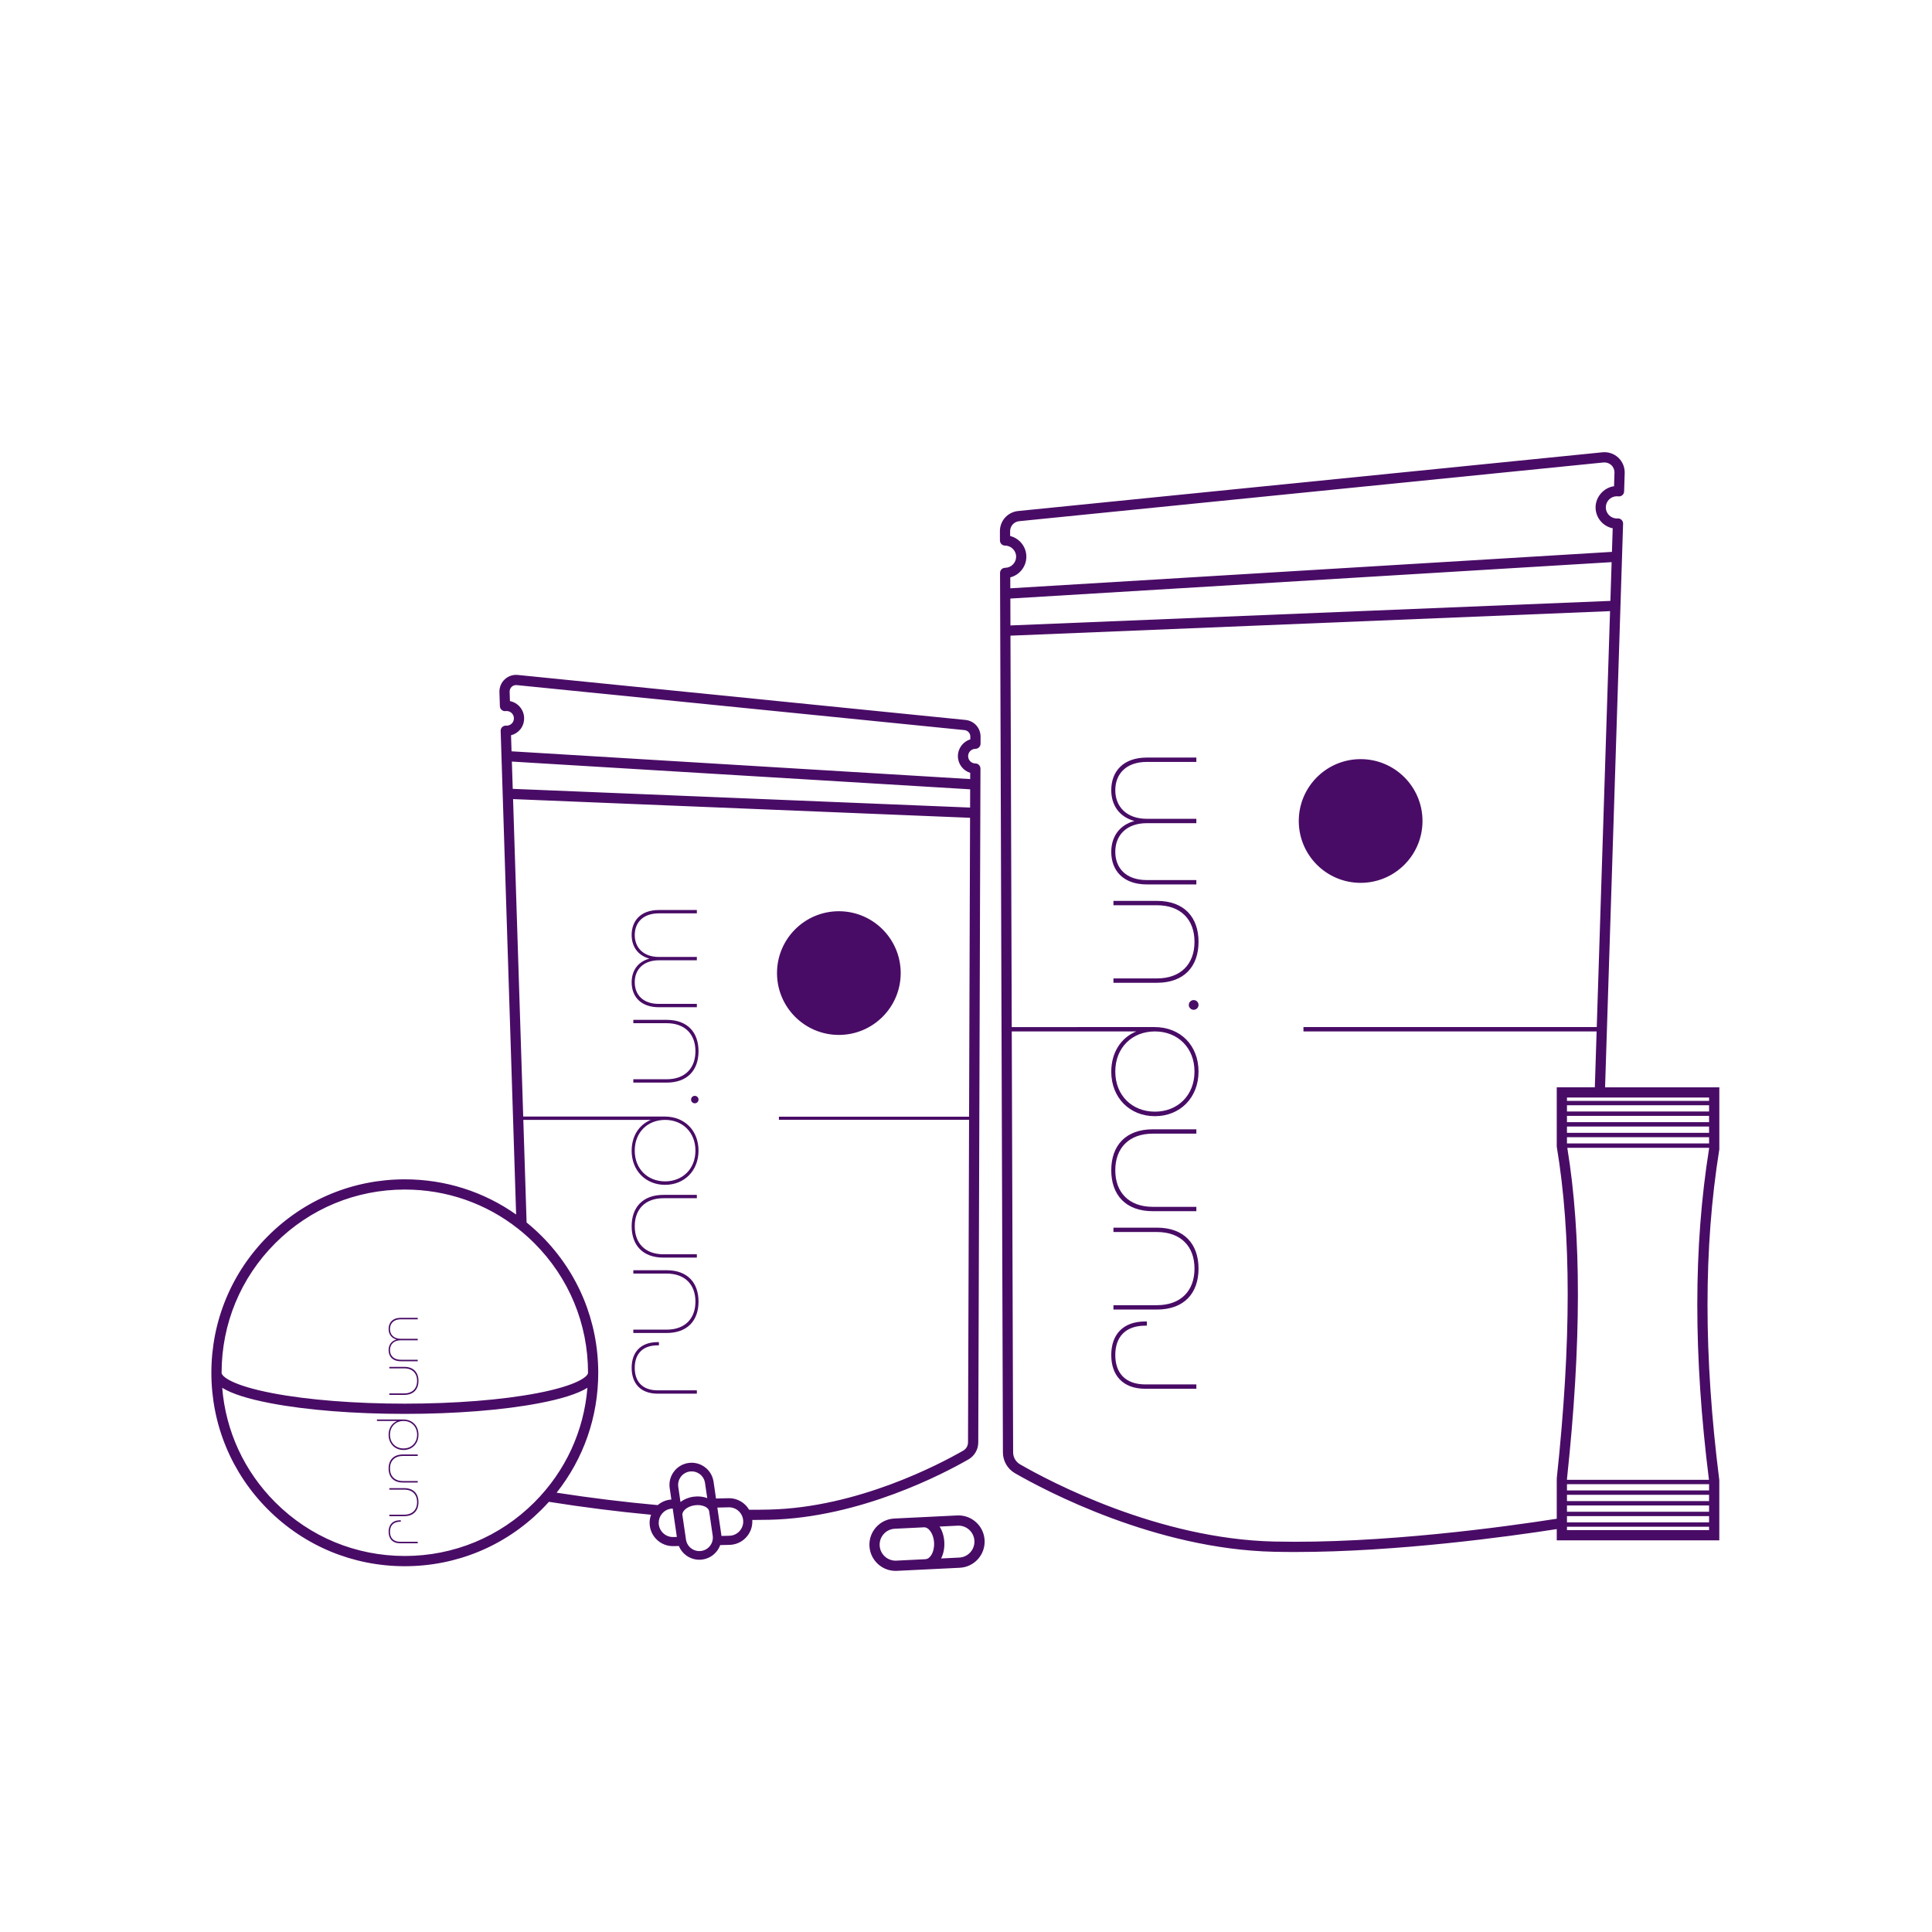 <?xml version="1.0" encoding="UTF-8"?>
<svg id="Ebene_1" data-name="Ebene 1" xmlns="http://www.w3.org/2000/svg" viewBox="0 0 2834.65 2834.65">
  <defs>
    <style>
      .cls-1 {
        fill: #490c66;
        stroke-width: 0px;
      }
    </style>
  </defs>
  <path class="cls-1" d="m965.07,2039.91h57.36v4.91h-57.36c-25.66,0-38.3-15.47-38.3-37.92s12.64-37.74,38.3-37.74h1.7v4.72h-1.7c-22.83,0-33.77,13.21-33.77,33.02s10.94,33.02,33.77,33.02Zm13.02-176.22h-48.87v4.91h48.87c26.98,0,42.26,16.23,42.26,41.13s-15.28,41.13-42.26,41.13h-48.87v4.91h48.87c30.75,0,46.79-18.49,46.79-46.04s-16.04-46.04-46.79-46.04Zm-4.53-18.49h48.87v-4.91h-48.87c-26.98,0-42.26-16.23-42.26-41.13s15.28-41.13,42.26-41.13h48.87v-4.91h-48.87c-30.75,0-46.79,18.49-46.79,46.04s16.04,46.04,46.79,46.04Zm45.85-237.36c-3.02,0-5.47,2.45-5.47,5.47s2.45,5.47,5.47,5.47,5.47-2.45,5.47-5.47-2.45-5.47-5.47-5.47Zm-41.32-111.51h-48.87v4.91h48.87c26.98,0,42.26,16.23,42.26,41.13s-15.28,41.13-42.26,41.13h-48.87v4.91h48.87c30.75,0,46.79-18.49,46.79-46.04s-16.04-46.04-46.79-46.04Zm-51.32-55.1c0,20.94,13.4,36.6,40,36.6h55.66v-4.91h-55.66c-23.4,0-35.47-13.4-35.47-31.89s12.64-32.07,35.47-32.07h55.66v-4.91h-55.66c-22.83,0-35.47-13.77-35.47-32.07s12.08-31.89,35.47-31.89h55.66v-4.91h-55.66c-26.6,0-40,15.66-40,36.6,0,16.6,8.68,30,26.04,34.72-17.36,4.72-26.04,18.11-26.04,34.72Zm494.1,700.05c-34.76,20.01-158.54,85.52-291.84,88.54-7.95.18-15.32.27-22.95.27-.77,0-1.55,0-2.33,0,.03.52.06,1.04.07,1.56.21,9.14-3.16,17.82-9.48,24.43-6.32,6.61-14.84,10.36-23.98,10.57l-13.68.31c-1.07,2.97-2.59,5.8-4.53,8.4-5.19,6.96-12.78,11.49-21.37,12.75-1.59.23-3.19.35-4.77.35-6.95,0-13.68-2.22-19.35-6.45-4.8-3.58-8.44-8.29-10.65-13.69l-7.89.18c-.26,0-.53,0-.79,0-8.85,0-17.22-3.35-23.64-9.49-6.61-6.32-10.36-14.84-10.57-23.98-.1-4.36.63-8.61,2.09-12.59-48.52-4.52-98.84-10.88-149.85-18.95-3.46,3.86-7.03,7.64-10.73,11.34-53.61,53.61-124.88,83.13-200.69,83.13s-147.08-29.52-200.69-83.13c-53.61-53.61-83.13-124.88-83.13-200.69s29.52-147.08,83.13-200.69c53.61-53.61,124.88-83.13,200.69-83.13,59.32,0,115.85,18.08,163.32,51.62l-16.04-501.52-6.65-208.05c-.07-2.11.76-4.16,2.28-5.63,1.52-1.47,3.59-2.23,5.7-2.1l.3.02c.14,0,.28.02.42.03,5.92,0,10.73-4.82,10.73-10.74s-4.82-10.74-10.74-10.74c-.39,0-.83.03-1.39.11-2.1.27-4.21-.36-5.82-1.73-1.61-1.37-2.57-3.36-2.63-5.47l-.66-20.66c-.23-7.06,2.6-13.87,7.77-18.7,5.16-4.82,12.15-7.19,19.18-6.47l656.91,66.02c12.62,1.27,22.1,11.79,22.06,24.47l-.03,10.42c-.01,4.13-3.36,7.47-7.49,7.48-5.91.01-10.72,4.83-10.72,10.74s4.78,10.68,10.65,10.73c4.13.03,7.45,3.4,7.44,7.52l-3.23,988.79c-.03,10.22-5.55,19.73-14.41,24.83Zm-668.57-983.87l671.02,27.45.09-26.76-672.39-40.71,1.28,40.02Zm-2.51-78.56l.75,23.48,672.92,40.74.03-9.12c-10.45-3.28-18.06-13.08-18.06-24.56s7.69-21.39,18.22-24.62v-4.06c.03-4.92-3.65-9-8.55-9.49l-656.9-66.02c-2.77-.29-5.41.61-7.44,2.51s-3.1,4.47-3.01,7.25l.44,13.71c11.84,2.3,20.81,12.76,20.81,25.26s-8.17,22-19.21,24.9Zm-424.67,935.28c0,5.42,15.64,18.67,74.84,29.99,51.74,9.89,120.63,15.34,193.98,15.34s142.24-5.45,193.98-15.34c59.2-11.32,74.84-24.57,74.84-29.99,0-71.8-27.96-139.31-78.73-190.08-7.39-7.39-15.15-14.29-23.22-20.7-.15-.11-.3-.23-.44-.35-47.24-37.38-105.27-57.68-166.42-57.68-71.8,0-139.31,27.96-190.08,78.73-50.77,50.77-78.73,118.28-78.73,190.08Zm536.73,22.06c-14.12,8.78-37.72,16.28-71.12,22.67-52.64,10.06-122.53,15.61-196.79,15.61s-144.15-5.54-196.79-15.61c-33.4-6.39-57-13.89-71.12-22.67,5.12,63.49,32.29,122.49,77.83,168.03,50.77,50.77,118.28,78.73,190.08,78.73s139.31-27.96,190.08-78.73c45.54-45.54,72.71-104.54,77.83-168.03Zm131.23,218.82l-6.08-41.63h-.12c-5.58.13-10.77,2.42-14.62,6.45-.11.11-.2.24-.31.36-.31.44-.65.84-1.04,1.2-2.98,3.79-4.54,8.46-4.43,13.34.12,5.58,2.41,10.77,6.44,14.62,4.03,3.85,9.32,5.91,14.89,5.78l5.27-.12Zm2.08-73.49l3.25,22.22c4.94-3.84,11.44-6.63,18.88-7.72,7.19-1.05,14.31-.32,20.36,2.06l-3.26-22.29c-.77-5.24-3.53-9.87-7.77-13.03-3.46-2.58-7.56-3.93-11.8-3.93-.97,0-1.94.07-2.91.21-5.24.77-9.87,3.53-13.03,7.77-3.16,4.25-4.48,9.47-3.72,14.71Zm50.52,71.55l-5.25-35.89h-.05c-.51-3.51-3.93-5.68-5.93-6.66-4.17-2.05-9.76-2.76-15.33-1.94-11.54,1.69-18.7,8.91-17.91,14.33h0l5.25,35.89c.77,5.24,3.53,9.87,7.77,13.03,4.25,3.16,9.47,4.48,14.71,3.72,5.24-.77,9.87-3.53,13.03-7.77,3.16-4.25,4.48-9.47,3.72-14.71Zm44.77-21.12c-.12-5.58-2.41-10.77-6.44-14.62s-9.32-5.91-14.9-5.78l-16.62.37,5.75,39.31c.11.77.19,1.54.25,2.31l11.57-.26c5.58-.12,10.77-2.41,14.62-6.44,3.85-4.03,5.91-9.32,5.78-14.89Zm329.82-115.55l1.55-473.46h-278.99v-4.54h279l1.43-438.53-670.49-27.43,3.44,107.5,11.46,358.28h207.77c29.06,0,49.43,20.56,49.43,50s-20.75,50.19-49.06,50.19-49.05-20.76-49.05-50c0-21.13,10.57-38.11,28.11-45.28h-187.05l4.81,150.5c7.61,6.19,14.95,12.79,21.98,19.83,53.61,53.61,83.13,124.88,83.13,200.69,0,64.67-21.5,126.03-61.09,175.94,50.11,7.74,101.1,14,148.36,18.21,5.62-4.85,12.58-7.7,20.03-8.19l-2.45-16.74c-1.26-8.59.91-17.16,6.1-24.12,5.19-6.96,12.78-11.49,21.37-12.75,8.59-1.25,17.16.91,24.12,6.1,6.96,5.19,11.49,12.78,12.75,21.37l3.6,24.64,18.27-.41c9.14-.22,17.82,3.16,24.43,9.49,2.32,2.22,4.28,4.71,5.86,7.4,10.12.07,19.36,0,29.57-.24,129.75-2.94,250.71-66.99,284.7-86.55,4.23-2.44,6.87-6.99,6.89-11.88Zm-488.98-428.19c0,26.98,19.06,45.09,44.53,45.09s44.53-18.11,44.53-45.09-19.06-45.09-44.53-45.09-44.53,18.11-44.53,45.09Zm299.48-169.76c50.11,0,90.74-40.63,90.74-90.74s-40.63-90.74-90.74-90.74-90.74,40.63-90.74,90.74,40.63,90.74,90.74,90.74Zm405.58,469.67c0-25.86,14.28-43.09,44.08-43.09h2.22v-6.16h-2.22c-33.49,0-49.99,19.94-49.99,49.25s16.5,49.49,49.99,49.49h74.86v-6.4h-74.86c-29.79,0-44.08-17.24-44.08-43.09Zm61.07-186.9h-63.77v6.4h63.77c35.21,0,55.16,21.18,55.16,53.68s-19.95,53.68-55.16,53.68h-63.77v6.4h63.77c40.14,0,61.07-24.13,61.07-60.08s-20.93-60.08-61.07-60.08Zm-5.91-24.14h63.78v-6.4h-63.78c-35.21,0-55.16-21.18-55.16-53.68s19.95-53.68,55.16-53.68h63.78v-6.4h-63.78c-40.14,0-61.07,24.13-61.07,60.08s20.93,60.08,61.07,60.08Zm59.84-309.77c-3.94,0-7.14,3.2-7.14,7.14s3.2,7.14,7.14,7.14,7.14-3.2,7.14-7.14-3.2-7.14-7.14-7.14Zm-53.93-145.53h-63.77v6.4h63.77c35.21,0,55.16,21.18,55.16,53.68s-19.95,53.68-55.16,53.68h-63.77v6.4h63.77c40.14,0,61.07-24.13,61.07-60.08s-20.93-60.08-61.07-60.08Zm-66.98-71.91c0,27.33,17.48,47.77,52.2,47.77h72.64v-6.4h-72.64c-30.53,0-46.29-17.48-46.29-41.61s16.5-41.86,46.29-41.86h72.64v-6.4h-72.64c-29.79,0-46.29-17.98-46.29-41.86s15.76-41.61,46.29-41.61h72.64v-6.4h-72.64c-34.72,0-52.2,20.44-52.2,47.77,0,21.67,11.33,39.15,33.98,45.31-22.65,6.16-33.98,23.64-33.98,45.31Zm365.89,45.45c50.12,0,90.76-40.63,90.76-90.76s-40.63-90.76-90.76-90.76-90.76,40.63-90.76,90.76,40.63,90.76,90.76,90.76Zm526.15,391.69c-22.95,143.65-22.93,302.05.03,484.25l.06.47v88.25h-238.5v-16.48c-71.15,11.05-234.66,33.6-383.97,33.6-10.48,0-20.88-.11-31.18-.34-173.42-3.94-334.54-89.21-379.79-115.26-10.85-6.24-17.61-17.9-17.65-30.43l-4.22-1290.46c-.01-4.13,3.31-7.49,7.44-7.52,8.91-.07,16.16-7.38,16.16-16.29s-7.3-16.28-16.27-16.3c-4.13,0-7.47-3.35-7.49-7.48l-.04-13.6c-.05-15.37,11.44-28.11,26.73-29.65l857.32-86.16c8.51-.86,16.99,2,23.24,7.85,6.25,5.84,9.68,14.1,9.41,22.65l-.86,26.96c-.07,2.11-1.02,4.1-2.63,5.47-1.61,1.37-3.73,2-5.82,1.73-.84-.11-1.51-.16-2.11-.16-8.99,0-16.3,7.31-16.3,16.3s7.31,16.3,16.3,16.3c.24,0,.48-.02.72-.04l.36-.02c2.11-.15,4.18.62,5.7,2.1,1.52,1.47,2.35,3.51,2.28,5.63l-8.68,271.53h0s-17.76,555.4-17.76,555.4h167.63v91.11l-.09.59Zm-14.91-76.7h-208.5v4.91h208.5v-4.91Zm-208.5,67.36h208.5v-9.2h-208.5v9.2Zm208.5-15.62v-9.2h-208.5v9.2h208.5Zm0-15.62v-9.2h-208.5v9.2h208.5Zm0-15.62v-9.18h-208.5v9.18h208.5Zm-1025.06-713.16l880.25-36.01,1.82-56.86-882.19,53.42.13,39.46Zm-.23-70.54l.05,16.05,882.72-53.45,1.11-34.61c-14.31-2.87-25.13-15.54-25.13-30.69s11.82-28.96,27.1-31.02l.63-19.76c.14-4.23-1.56-8.32-4.66-11.21s-7.29-4.3-11.5-3.88l-857.32,86.16c-7.57.76-13.25,7.07-13.23,14.67l.02,7.04c13.63,3.38,23.78,15.73,23.78,30.38s-10.06,26.86-23.58,30.32Zm801.79,1381.19v-53.92l.04-5.57c21.33-199.56,21.35-358.48.06-485.84l-.1-.61v-87.07h55.87l2.62-81.95h-430.13v-6.42h430.33l14.95-467.51h0s4.56-142.75,4.56-142.75l-879.72,35.99,1.88,574.3h96.02v-.03h113.52c37.92,0,64.51,26.84,64.51,65.25s-27.09,65.5-64.02,65.5-64.02-27.09-64.02-65.25c0-27.58,13.79-49.74,36.69-59.1h-86.68s-96,0-96,0l2.02,617.69c.02,7.2,3.91,13.89,10.14,17.48,44.47,25.59,202.78,109.4,372.65,113.26,157.51,3.58,340.5-21.83,414.81-33.44Zm-647.72-656.13c0,35.21,24.87,58.85,58.11,58.85s58.11-23.64,58.11-58.85-24.87-58.85-58.11-58.85-58.11,23.64-58.11,58.85Zm662.72,661.47h208.5v-9.2h-208.5v9.2Zm208.5-15.62v-9.2h-208.5v9.2h208.5Zm0-15.62v-9.2h-208.5v9.2h208.5Zm0-15.62v-9.2h-208.5v9.2h208.5Zm0,58.17v-4.89h-208.5v4.89h208.5Zm0-559.75v-1.14h-208.02c20.91,128.02,20.75,287.04-.48,485.94v1.16h208.32c-22.87-182.56-22.82-341.56.18-485.96Zm-1935.4,562.19c0-8.85,4.89-14.75,15.09-14.75h.76v-2.11h-.76c-11.46,0-17.11,6.83-17.11,16.86s5.65,16.94,17.11,16.94h25.62v-2.19h-25.62c-10.2,0-15.09-5.9-15.09-14.75Zm20.9-63.98h-21.83v2.19h21.83c12.05,0,18.88,7.25,18.88,18.37s-6.83,18.37-18.88,18.37h-21.83v2.19h21.83c13.74,0,20.9-8.26,20.9-20.57s-7.17-20.57-20.9-20.57Zm-2.02-47.2h21.83v-2.19h-21.83c-13.74,0-20.9,8.26-20.9,20.57s7.16,20.57,20.9,20.57h21.83v-2.19h-21.83c-12.05,0-18.88-7.25-18.88-18.37s6.83-18.37,18.88-18.37Zm22.93-31.19c0,13.15-9.27,22.42-21.92,22.42s-21.91-9.27-21.91-22.34c0-9.44,4.72-17.03,12.56-20.23h-29.67v-2.19h38.86c12.98,0,22.08,9.19,22.08,22.34Zm-2.02,0c0-12.05-8.51-20.15-19.89-20.15s-19.89,8.09-19.89,20.15,8.51,20.15,19.89,20.15,19.89-8.09,19.89-20.15Zm-18.88-99.54h-21.83v2.19h21.83c12.05,0,18.88,7.25,18.88,18.37s-6.83,18.37-18.88,18.37h-21.83v2.19h21.83c13.74,0,20.9-8.26,20.9-20.57s-7.17-20.57-20.9-20.57Zm-22.93-24.61c0,9.36,5.98,16.35,17.87,16.35h24.86v-2.19h-24.86c-10.45,0-15.85-5.98-15.85-14.24s5.65-14.33,15.85-14.33h24.86v-2.19h-24.86c-10.2,0-15.85-6.15-15.85-14.33s5.39-14.24,15.85-14.24h24.86v-2.19h-24.86c-11.88,0-17.87,7-17.87,16.35,0,7.42,3.88,13.4,11.63,15.51-7.75,2.11-11.63,8.09-11.63,15.51Zm874.47,279.12c.5,10.25-3.02,20.09-9.91,27.69-6.89,7.6-16.34,12.07-26.59,12.57l-92.21,4.51c-.64.03-1.29.05-1.93.05-9.55,0-18.64-3.5-25.76-9.96-7.6-6.89-12.07-16.34-12.57-26.59-.5-10.25,3.02-20.09,9.91-27.69,6.89-7.6,16.34-12.07,26.59-12.57l92.21-4.52c10.26-.5,20.09,3.02,27.69,9.91s12.07,16.34,12.57,26.59Zm-86.63,27.7v-.07c4.2-.21,7.14-3.98,8.51-6.22,2.88-4.68,4.35-11.17,4.03-17.82-.61-12.45-7.56-23.02-14.83-22.7h0s-42.82,2.1-42.82,2.1c-6.25.31-12.01,3.03-16.21,7.66-4.2,4.64-6.35,10.63-6.04,16.88.31,6.25,3.03,12.01,7.66,16.21,4.64,4.2,10.63,6.35,16.88,6.04l42.82-2.1Zm71.65-26.96c-.31-6.25-3.03-12.01-7.66-16.21-4.34-3.94-9.88-6.07-15.71-6.07-.39,0-.78,0-1.17.03l-26.51,1.3c3.96,6.25,6.5,14.22,6.93,23.08.42,8.58-1.25,16.88-4.73,23.72l26.6-1.3c6.25-.31,12.01-3.03,16.21-7.66,4.2-4.64,6.35-10.63,6.04-16.88Z"/>
</svg>